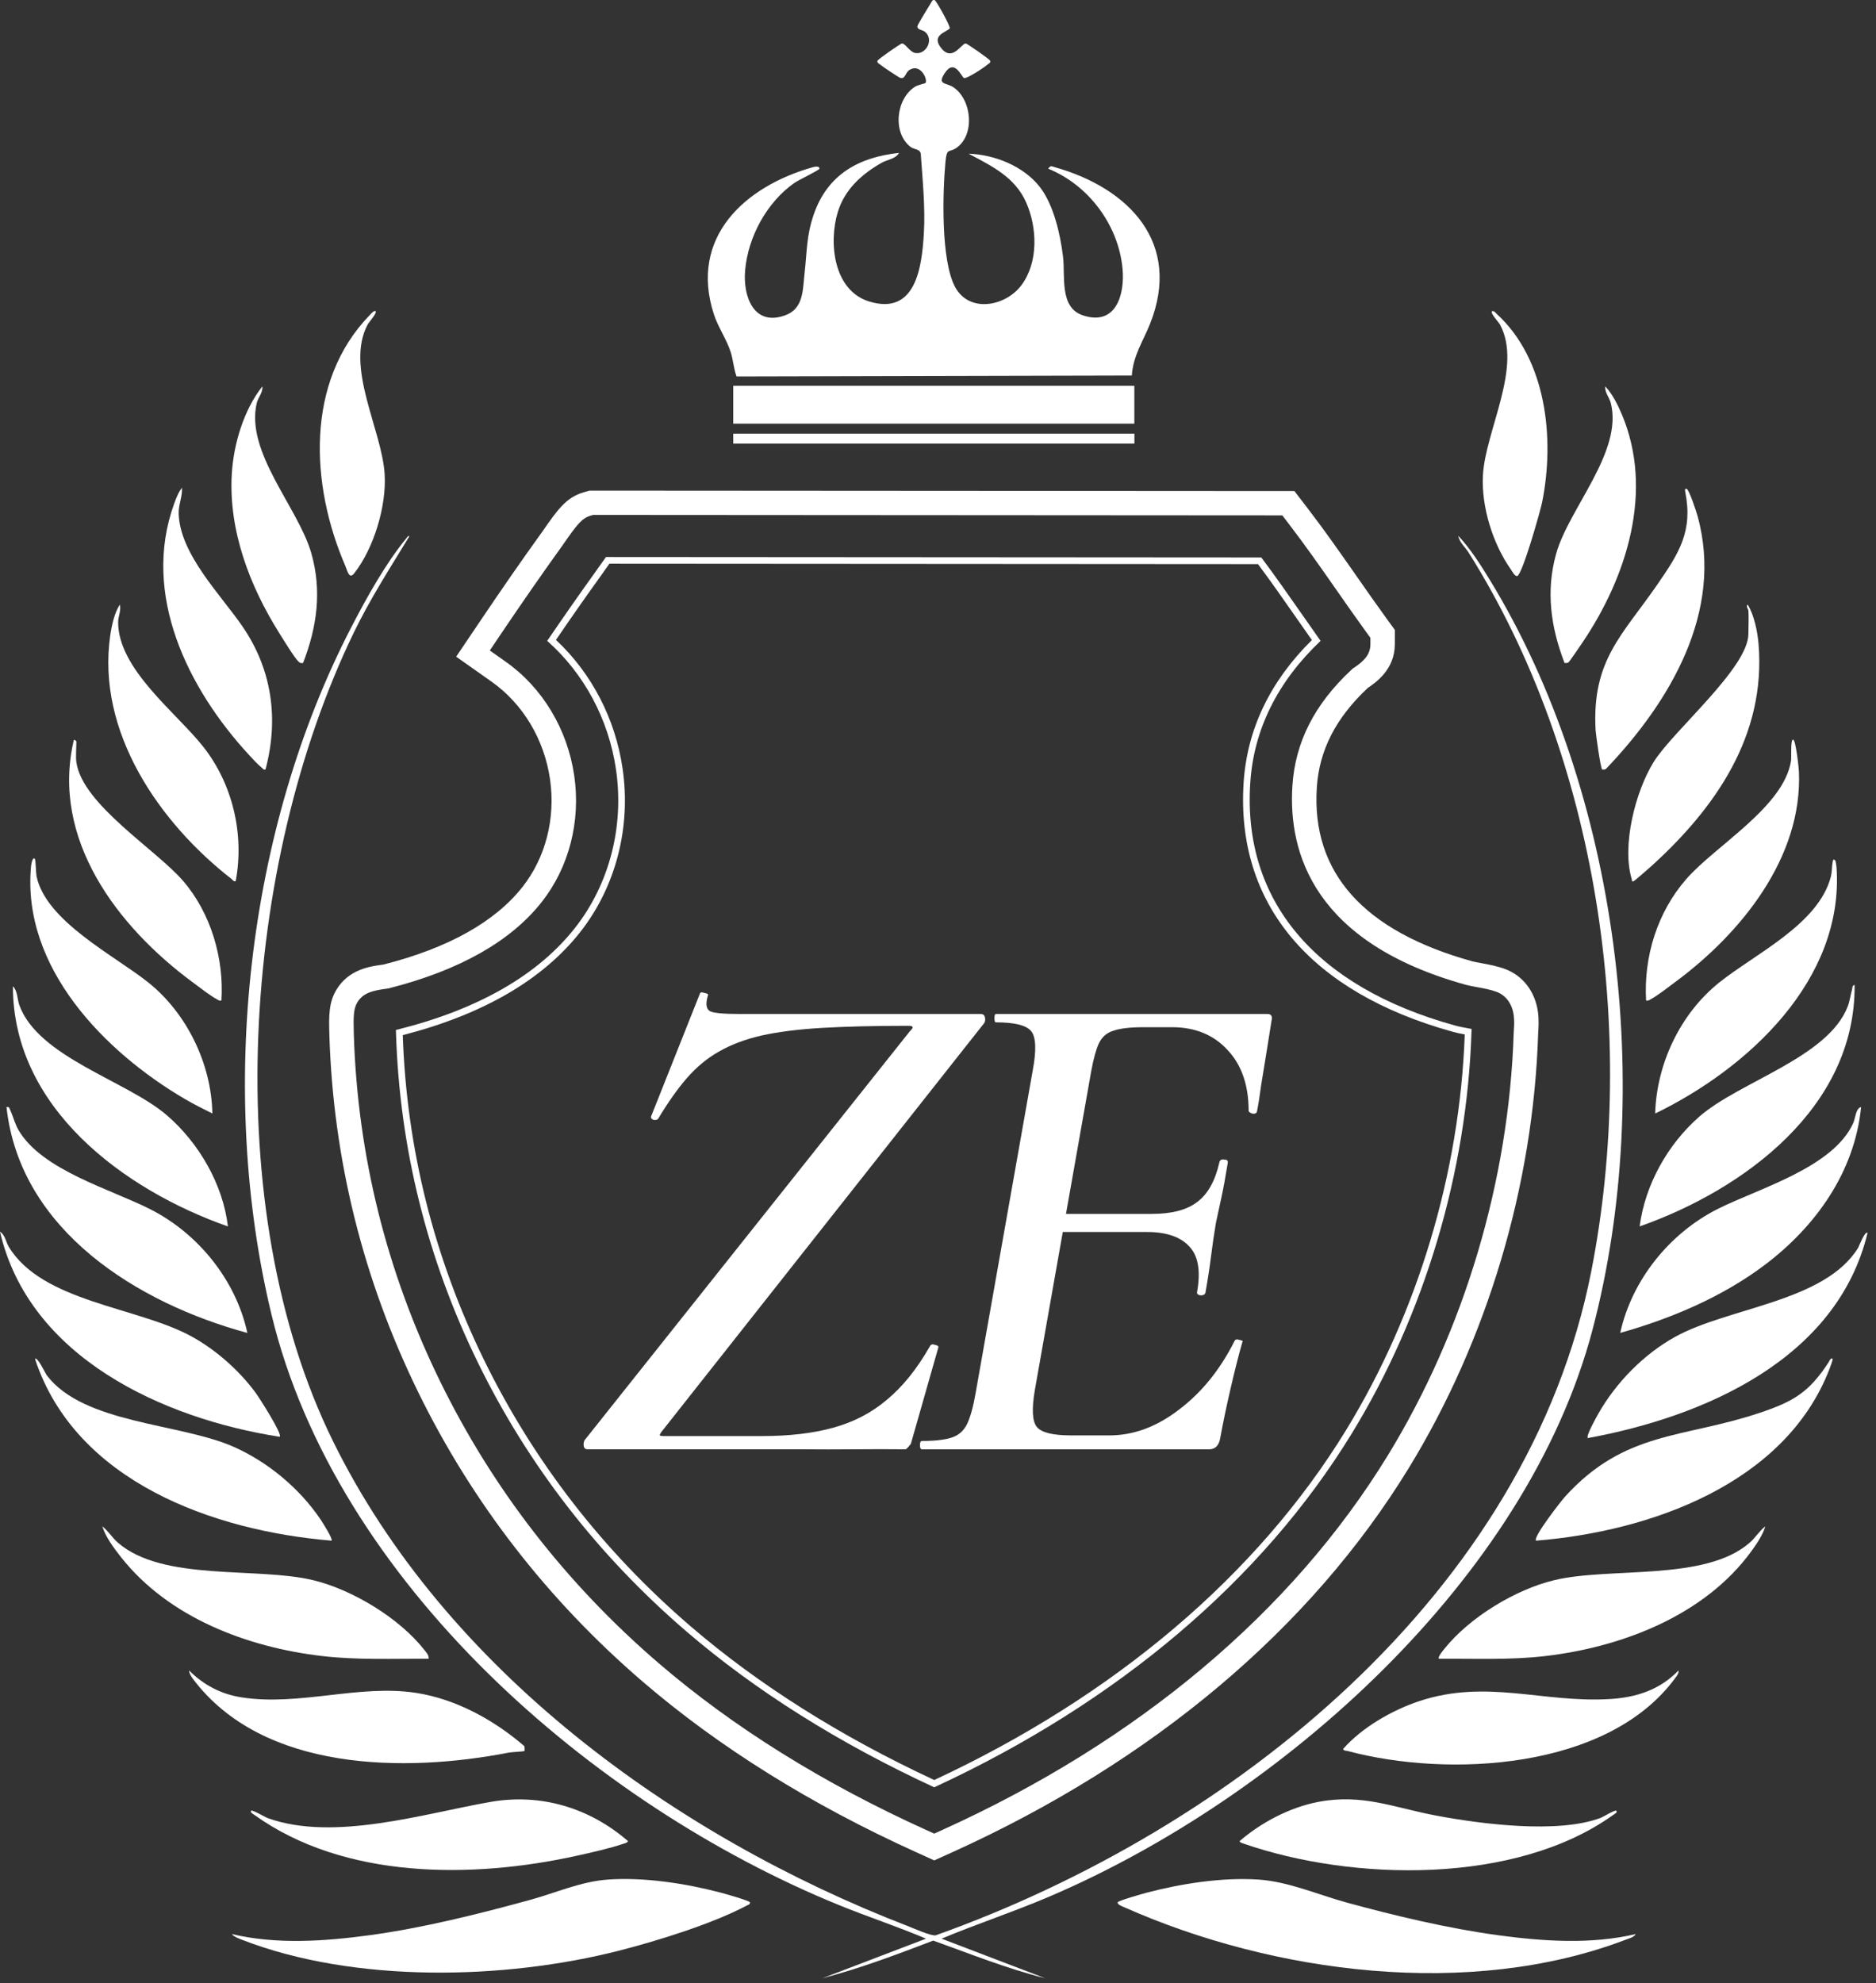 <svg width="88" height="93" viewBox="0 0 88 93" fill="none" xmlns="http://www.w3.org/2000/svg">
<rect x="0" y="0" width="88" height="93" fill="#333333" stroke="none"/>
<path d="M27.826 24.149L60.151 24.17L60.432 24.537C61.222 25.565 61.971 26.638 62.696 27.676L62.705 27.689C63.161 28.342 63.632 29.015 64.104 29.666L64.283 29.912V30.217C64.281 30.7 63.981 31.002 63.529 31.306L63.521 31.31L63.446 31.361L63.38 31.424C61.658 33.032 60.757 34.807 60.624 36.852C60.419 40.025 61.665 44.221 68.764 46.186C68.892 46.221 69.053 46.252 69.283 46.294C69.597 46.352 69.921 46.411 70.2 46.514C70.642 46.678 70.936 47.082 71.007 47.621C71.041 47.877 71.025 48.133 71.012 48.321V48.34C71.008 48.378 71.006 48.413 71.005 48.446C70.784 55.363 68.688 62.398 65.101 68.254C60.607 75.593 53.382 81.666 44.21 85.817L43.822 85.992L43.434 85.817C38.6 83.626 34.379 80.993 30.888 77.992C26.559 74.27 23.111 69.825 20.642 64.777C18.133 59.649 16.772 54.176 16.597 48.51V48.489C16.57 47.633 16.59 47.299 16.762 47.01C17.035 46.552 17.514 46.453 18.065 46.378L18.078 46.376C18.101 46.373 18.123 46.37 18.144 46.367L18.206 46.358L18.268 46.343C21.554 45.505 23.957 44.147 25.41 42.304C26.692 40.678 27.249 38.516 26.936 36.374C26.619 34.198 25.448 32.251 23.723 31.034L22.976 30.507L23.486 29.749C24.497 28.25 25.427 26.911 26.332 25.654C26.35 25.629 26.377 25.591 26.41 25.544L26.427 25.518C27.053 24.621 27.29 24.304 27.696 24.186L27.825 24.148M27.662 23.006L27.374 23.09C26.559 23.328 26.154 23.908 25.485 24.867C25.448 24.92 25.418 24.963 25.399 24.989C24.487 26.256 23.55 27.605 22.534 29.113L21.398 30.797L23.059 31.969C24.529 33.007 25.528 34.673 25.8 36.54C26.067 38.375 25.595 40.219 24.507 41.599C23.213 43.239 21.019 44.464 17.983 45.237C17.961 45.24 17.939 45.243 17.913 45.246C17.368 45.32 16.353 45.456 15.774 46.428C15.429 47.011 15.421 47.61 15.45 48.526V48.546C15.632 54.375 17.03 60.005 19.612 65.279C22.149 70.466 25.691 75.035 30.14 78.859C33.714 81.931 38.028 84.622 42.961 86.858L43.823 87.249L44.685 86.859C54.068 82.613 61.467 76.386 66.081 68.852C69.769 62.829 71.925 55.596 72.152 48.485C72.152 48.458 72.155 48.428 72.157 48.394C72.171 48.174 72.192 47.84 72.145 47.476C72.019 46.515 71.442 45.757 70.601 45.445C70.228 45.307 69.838 45.235 69.493 45.171C69.337 45.142 69.161 45.11 69.072 45.086C63.968 43.674 61.51 40.928 61.77 36.927C61.883 35.186 62.666 33.658 64.165 32.259C64.168 32.257 64.17 32.255 64.173 32.253C64.516 32.022 65.426 31.408 65.429 30.221L65.431 29.544L65.033 28.997C64.564 28.351 64.093 27.677 63.637 27.024C62.904 25.975 62.146 24.89 61.344 23.844L60.718 23.029L27.663 23.008L27.662 23.006Z" fill="white"/>
<path d="M28.585 26.436L59.011 26.456C59.629 27.285 60.23 28.148 60.816 28.986C61.052 29.323 61.294 29.67 61.538 30.017C59.575 31.956 58.498 34.204 58.336 36.706C57.969 42.387 61.454 46.537 68.152 48.39C68.334 48.441 68.523 48.48 68.709 48.514C68.477 54.996 66.503 61.579 63.144 67.065C58.986 73.856 52.306 79.529 43.823 83.479C39.423 81.432 35.575 79.004 32.386 76.262C28.293 72.744 25.035 68.543 22.704 63.776C20.354 58.973 19.072 53.849 18.893 48.546C22.65 47.579 25.449 45.955 27.212 43.719C28.881 41.603 29.608 38.807 29.205 36.048C28.866 33.714 27.759 31.581 26.079 30.01C26.817 28.93 27.51 27.941 28.194 26.99C28.219 26.954 28.26 26.897 28.31 26.826C28.415 26.675 28.507 26.545 28.585 26.437M28.426 26.123C28.33 26.252 28.206 26.427 28.053 26.646C28.005 26.715 27.966 26.772 27.941 26.806C27.21 27.82 26.463 28.89 25.668 30.056C27.394 31.581 28.552 33.73 28.896 36.09C29.286 38.766 28.582 41.475 26.966 43.525C25.227 45.73 22.443 47.328 18.691 48.274C18.652 48.283 18.613 48.292 18.572 48.3C18.572 48.339 18.576 48.449 18.576 48.449C18.743 53.834 20.037 59.035 22.422 63.911C24.773 68.716 28.057 72.951 32.182 76.497C35.427 79.286 39.341 81.749 43.823 83.821C52.427 79.841 59.194 74.11 63.411 67.226C66.822 61.656 68.816 54.964 69.025 48.384C69.026 48.346 69.029 48.302 69.032 48.256C68.994 48.249 68.958 48.243 68.922 48.236C68.693 48.194 68.455 48.15 68.234 48.089C61.695 46.278 58.29 42.242 58.647 36.724C58.808 34.222 59.919 31.979 61.946 30.055C61.649 29.635 61.355 29.215 61.068 28.804C60.452 27.921 59.818 27.014 59.166 26.144L28.425 26.124L28.426 26.123Z" fill="white"/>
<path d="M45.214 3.656C45.327 3.722 46.193 3.15 46.319 3.031C46.376 2.977 46.475 2.962 46.447 2.849C46.431 2.781 45.375 2.051 45.306 2.04C45.119 2.011 44.703 2.882 44.191 2.304C43.619 1.657 44.398 1.514 44.548 1.333C44.607 1.262 43.916 0.024 43.842 0.005C43.732 -0.023 43.713 0.071 43.668 0.14C43.578 0.281 43.04 1.162 43.035 1.224C43.019 1.405 43.257 1.391 43.378 1.484C43.832 1.834 43.449 2.581 42.929 2.485C42.673 2.439 42.454 2.016 42.303 2.04C42.234 2.051 41.179 2.78 41.162 2.849C41.134 2.962 41.233 2.977 41.29 3.031C41.367 3.103 42.155 3.628 42.229 3.651C42.473 3.727 42.456 3.399 42.673 3.272C43.197 2.965 43.534 3.752 43.411 3.895C43.395 3.914 43.072 3.975 42.923 4.068C42.025 4.63 41.855 6.238 42.719 6.895C42.88 7.017 43.135 6.975 43.191 7.201C43.274 8.427 43.41 9.72 43.337 10.948C43.242 12.538 42.957 14.806 40.775 14.14C39.1 13.63 38.858 11.387 39.301 9.941C39.624 8.883 40.424 8.164 41.354 7.636C41.627 7.481 42.015 7.456 42.172 7.171C40.275 7.373 38.817 8.189 38.172 10.056C37.824 11.063 37.856 11.808 37.741 12.817C37.651 13.606 37.699 14.473 36.831 14.788C35.352 15.325 34.843 13.89 34.953 12.672C35.093 11.104 35.967 9.496 37.251 8.587C37.459 8.439 38.436 7.979 38.439 7.911C38.446 7.781 38.243 7.809 38.136 7.839C34.927 8.742 32.315 11.136 33.488 14.744C33.684 15.348 34.09 15.921 34.279 16.522C34.396 16.896 34.414 17.289 34.551 17.655L53.092 17.611C53.155 16.675 53.621 16.002 53.945 15.192C55.458 11.397 52.962 8.82 49.472 7.839C49.317 7.795 49.285 7.75 49.169 7.911C51.062 8.677 52.462 10.55 52.656 12.594C52.773 13.839 52.331 15.313 50.781 14.784C49.687 14.411 49.975 12.945 49.865 12.041C49.74 10.999 49.429 9.607 48.777 8.769C48.012 7.788 46.652 7.249 45.437 7.209C46.522 7.787 47.607 8.301 48.134 9.491C48.657 10.673 48.716 12.284 47.923 13.363C47.185 14.366 45.468 14.706 44.8 13.455C44.132 12.205 44.215 9.055 44.349 7.6C44.413 6.906 44.511 7.177 44.857 6.94C45.746 6.33 45.59 4.687 44.732 4.098C44.388 3.863 43.947 3.995 44.313 3.435C44.773 2.73 45.086 3.58 45.213 3.654L45.214 3.656Z" fill="white"/>
<path d="M53.21 18.092H34.395V19.868H53.21V18.092Z" fill="white"/>
<path d="M53.214 20.338H34.395V20.805H53.214V20.338Z" fill="white"/>
<path d="M17.618 14.595C17.561 14.531 17.39 14.729 17.345 14.776C14.301 17.91 14.566 22.756 16.193 26.526C16.296 26.765 16.376 27.191 16.613 26.89C17.537 25.715 18.137 23.725 18.043 22.236C17.912 20.141 16.181 17.232 17.244 15.223C17.311 15.097 17.696 14.681 17.618 14.595Z" fill="white"/>
<path d="M69.986 14.594C69.897 14.691 70.301 15.106 70.362 15.221C71.434 17.209 69.673 20.202 69.561 22.296C69.483 23.765 70.025 25.507 70.872 26.705C70.926 26.781 71.056 27.042 71.17 27.014C71.407 26.956 72.251 23.986 72.338 23.557C72.936 20.595 72.556 16.857 70.2 14.714C70.133 14.653 70.095 14.57 69.986 14.594V14.594Z" fill="white"/>
<path d="M14.216 31.093C14.873 29.403 15.109 27.701 14.599 25.93C13.986 23.803 11.499 21.206 12.044 18.899C12.105 18.643 12.347 18.394 12.304 18.124C11.434 19.224 10.954 20.834 10.873 22.231C10.719 24.884 11.713 27.483 13.098 29.687C13.266 29.954 13.825 30.872 14.006 31.03C14.082 31.097 14.113 31.108 14.216 31.093V31.093Z" fill="white"/>
<path d="M73.389 31.093C73.457 31.096 73.512 31.104 73.573 31.064C73.62 31.033 74.142 30.265 74.228 30.137C76.309 27.06 77.598 23.021 76.073 19.422C75.886 18.983 75.631 18.469 75.302 18.124C75.266 18.395 75.494 18.642 75.56 18.901C76.139 21.194 73.586 23.848 72.994 25.977C72.505 27.734 72.746 29.418 73.39 31.093H73.389Z" fill="white"/>
<path d="M12.454 36.087C13.084 33.724 12.762 31.412 11.386 29.395C10.371 27.907 8.414 25.973 8.382 24.059C8.375 23.661 8.562 23.273 8.536 22.875C8.377 23.069 8.26 23.372 8.174 23.608C6.618 27.882 8.82 32.311 11.694 35.419C11.849 35.586 12.101 35.865 12.272 35.997C12.333 36.044 12.349 36.114 12.454 36.087L12.454 36.087Z" fill="white"/>
<path d="M75.152 36.087C75.168 36.1 75.3 36.094 75.335 36.058C78.318 32.937 80.871 28.692 79.63 24.201C79.575 24.003 79.248 23.001 79.13 22.936C79.02 22.875 79.039 23.008 79.053 23.074C79.419 24.913 78.762 25.936 77.753 27.399C76.098 29.799 74.67 30.953 74.846 34.232C74.857 34.443 75.081 36.027 75.153 36.087H75.152Z" fill="white"/>
<path d="M68.406 25.129C68.454 25.433 68.736 25.668 68.882 25.9C74.956 35.543 76.83 48.461 74.647 59.605C71.68 74.753 57.753 85.823 43.887 90.764C43.651 90.792 42.855 90.434 42.571 90.324C31.652 86.108 20.899 78.312 15.621 67.59C10.227 56.633 11.342 40.52 16.593 29.674C17.353 28.103 18.29 26.646 19.197 25.16C19.166 25.079 19.072 25.232 19.051 25.257C18.091 26.421 17.19 28.043 16.492 29.39C11.547 38.927 10.214 51.202 12.736 61.652C15.761 74.19 27.812 84.643 39.357 89.345C40.706 89.895 42.095 90.349 43.437 90.919L38.577 92.775C40.349 92.313 42.067 91.663 43.776 91.01C45.514 91.632 47.232 92.325 49.026 92.775L44.167 90.919C45.841 90.22 47.57 89.653 49.239 88.939C60.064 84.313 71.62 74.076 74.707 62.345C77.66 51.123 75.95 37.133 69.89 27.204C69.455 26.492 68.977 25.738 68.407 25.129L68.406 25.129Z" fill="white"/>
<path d="M11.056 41.324C11.469 39.128 10.915 36.773 9.537 35.024C8.277 33.424 5.542 31.39 5.541 29.177C5.541 28.913 5.694 28.624 5.62 28.355C5.368 28.739 5.239 29.334 5.172 29.794C4.516 34.317 7.471 38.586 10.874 41.233C10.935 41.281 10.952 41.351 11.056 41.324L11.056 41.324Z" fill="white"/>
<path d="M82.014 28.629C82.038 28.978 82.014 29.369 82.014 29.725C82.014 31.326 78.473 34.277 77.567 35.741C76.713 37.123 76.064 39.659 76.544 41.236C76.558 41.279 76.527 41.371 76.637 41.324C76.688 41.301 77.382 40.693 77.49 40.595C80.485 37.87 82.837 34.483 82.492 30.22C82.445 29.637 82.287 28.851 81.983 28.355C81.881 28.421 82.01 28.578 82.014 28.629L82.014 28.629Z" fill="white"/>
<path d="M3.583 35.75C3.544 35.483 3.583 35.066 3.583 34.776C3.583 34.769 3.495 34.655 3.461 34.714C2.376 39.354 5.513 43.463 9.03 46.061C9.342 46.291 9.853 46.692 10.173 46.864C10.246 46.903 10.288 46.947 10.387 46.923C10.514 44.947 9.891 42.827 8.596 41.321C7.314 39.832 3.87 37.738 3.583 35.75H3.583Z" fill="white"/>
<path d="M77.216 46.924C77.315 46.947 77.357 46.904 77.43 46.865C77.76 46.687 78.287 46.274 78.608 46.036C81.659 43.775 84.565 40.213 84.384 36.178C84.377 36.011 84.237 34.688 84.111 34.687C83.98 34.685 84.04 35.524 84.014 35.684C83.666 37.856 80.474 39.652 79.098 41.229C77.745 42.78 77.095 44.868 77.216 46.923V46.924Z" fill="white"/>
<path d="M1.639 40.287C1.524 40.136 1.462 40.565 1.457 40.622C1.008 45.369 4.913 49.339 8.668 51.539C9.087 51.784 9.527 52.006 9.962 52.22C9.918 49.897 8.767 47.521 6.953 46.073C5.376 44.813 2.158 43.212 1.714 41.094C1.687 40.965 1.674 40.332 1.639 40.286L1.639 40.287Z" fill="white"/>
<path d="M86.084 40.35C85.982 40.251 85.98 40.365 85.965 40.442C85.928 40.642 85.934 40.909 85.887 41.096C85.32 43.34 82.333 44.727 80.649 46.075C78.82 47.539 77.709 49.884 77.641 52.222C81.983 50.118 86.51 45.96 86.149 40.682C86.144 40.616 86.111 40.376 86.084 40.35L86.084 40.35Z" fill="white"/>
<path d="M76.913 57.517C81.81 55.792 87.047 51.93 86.997 46.192C86.87 46.216 86.902 46.325 86.877 46.407C86.804 46.655 86.772 46.942 86.68 47.184C85.767 49.599 81.587 50.723 79.707 52.372C78.231 53.665 77.168 55.557 76.913 57.517Z" fill="white"/>
<path d="M10.691 57.518C10.46 55.543 9.328 53.6 7.836 52.311C5.953 50.683 1.8 49.594 0.907 47.139C0.809 46.867 0.825 46.461 0.606 46.254C0.603 51.959 5.808 55.799 10.691 57.518V57.518Z" fill="white"/>
<path d="M11.604 62.513C11.064 60.031 9.294 57.846 7.04 56.706C5.192 55.77 1.986 54.884 0.879 53.017C0.695 52.706 0.625 52.375 0.484 52.073C0.442 51.983 0.444 51.892 0.305 51.919C0.936 57.714 6.467 61.118 11.604 62.513V62.513Z" fill="white"/>
<path d="M87.301 51.917C87.048 51.976 87.031 52.449 86.931 52.672C85.983 54.769 82.471 55.739 80.564 56.703C78.314 57.84 76.543 60.035 76.002 62.511C78.388 61.838 80.777 60.829 82.765 59.335C85.157 57.538 87.001 54.972 87.301 51.917L87.301 51.917Z" fill="white"/>
<path d="M13.122 67.383C13.256 67.254 12.154 65.541 11.992 65.32C11.222 64.271 10.124 63.3 8.981 62.674C6.452 61.288 1.992 61.072 0.413 58.475C0.278 58.252 0.238 57.907 0 57.764C1.363 63.665 7.655 66.532 13.122 67.383V67.383Z" fill="white"/>
<path d="M87.603 57.823C87.487 57.696 87.198 58.459 87.167 58.511C85.611 61.058 81.079 61.311 78.581 62.693C77.103 63.511 75.796 64.845 74.966 66.316C74.876 66.476 74.388 67.337 74.481 67.443C79.939 66.442 86.172 63.745 87.603 57.823V57.823Z" fill="white"/>
<path d="M15.553 72.254C15.629 72.183 15.122 71.387 15.045 71.272C14.065 69.814 12.58 68.573 10.977 67.86C8.448 66.734 3.922 66.785 2.188 64.491C2.13 64.415 1.755 63.608 1.642 63.73C3.538 69.492 10.023 71.795 15.553 72.254Z" fill="white"/>
<path d="M85.966 63.73C85.886 63.642 85.812 63.834 85.782 63.88C84.855 65.305 84.124 65.732 82.515 66.269C78.943 67.461 76.224 67.098 73.419 70.183C73.239 70.381 71.891 72.101 72.054 72.254C77.375 71.826 83.724 69.606 85.813 64.216C85.843 64.138 85.988 63.755 85.965 63.73H85.966Z" fill="white"/>
<path d="M20.108 77.793C20.126 77.624 19.994 77.491 19.896 77.367C18.732 75.885 16.529 74.552 14.701 74.11C12.052 73.468 7.642 74.185 5.527 72.345C5.257 72.11 5.081 71.799 4.799 71.583C4.955 72.09 5.352 72.616 5.685 73.038C7.924 75.868 11.604 77.255 15.104 77.664C16.764 77.859 18.437 77.781 20.108 77.793Z" fill="white"/>
<path d="M67.497 77.793C69.167 77.778 70.841 77.861 72.502 77.664C76.1 77.239 79.976 75.756 82.164 72.735C82.401 72.407 82.703 71.965 82.806 71.583C82.525 71.801 82.347 72.109 82.079 72.345C79.993 74.179 75.532 73.474 72.902 74.108C71.078 74.548 68.948 75.845 67.77 77.306C67.71 77.38 67.42 77.718 67.498 77.793L67.497 77.793Z" fill="white"/>
<path d="M24.591 81.886C23.172 80.663 21.39 79.681 19.516 79.392C16.843 78.981 14.047 80.022 11.345 79.605C10.375 79.456 9.561 79.03 8.87 78.342C8.877 78.478 8.972 78.631 9.052 78.738C12.334 83.108 19.033 83.135 23.862 82.194C24.01 82.165 24.579 82.144 24.605 82.117C24.614 82.108 24.615 81.93 24.591 81.886Z" fill="white"/>
<path d="M78.735 78.342C77.852 79.259 76.74 79.612 75.488 79.684C72.363 79.864 69.737 78.736 66.588 79.775C65.311 80.197 63.887 81.013 63.001 82.025C63.056 82.122 63.134 82.097 63.212 82.118C67.94 83.38 75.415 83.008 78.578 78.702C78.657 78.594 78.754 78.489 78.735 78.342V78.342Z" fill="white"/>
<path d="M11.786 84.918C11.707 84.99 11.884 85.08 11.927 85.111C16.148 88.148 22.164 88.111 27.049 87.032C27.726 86.883 28.627 86.682 29.271 86.459C29.346 86.434 29.416 86.42 29.463 86.348C27.657 84.783 25.378 84.093 23.009 84.506C19.911 85.046 15.654 86.382 12.562 85.266C12.428 85.217 11.84 84.868 11.786 84.918H11.786Z" fill="white"/>
<path d="M75.818 84.92C75.758 84.865 75.214 85.205 75.088 85.253C73.087 86.012 69.466 85.543 67.36 85.146C65.384 84.774 63.913 84.108 61.829 84.507C60.503 84.762 59.154 85.471 58.141 86.35C58.187 86.422 58.258 86.435 58.332 86.461C63.465 88.24 71.115 88.395 75.677 85.113C75.72 85.082 75.897 84.992 75.818 84.92H75.818Z" fill="white"/>
<path d="M10.876 90.704C10.971 90.831 11.216 90.919 11.364 90.976C16.62 93.012 23.655 92.858 29.054 91.478C30.846 91.019 33.408 90.226 35.028 89.367C35.093 89.333 35.2 89.315 35.177 89.213C35.161 89.141 33.985 88.807 33.806 88.76C32.168 88.33 30.221 88.029 28.526 88.147C27.252 88.235 26.076 88.769 24.862 89.102C22.43 89.769 19.837 90.417 17.338 90.757C15.219 91.044 12.967 91.2 10.876 90.704H10.876Z" fill="white"/>
<path d="M76.729 90.704C74.636 91.197 72.389 91.045 70.267 90.757C67.932 90.44 65.443 89.848 63.169 89.225C61.815 88.854 60.428 88.238 59.019 88.147C57.333 88.037 55.428 88.334 53.8 88.76C53.62 88.807 52.445 89.141 52.429 89.213C52.403 89.325 52.657 89.41 52.74 89.447C59.741 92.557 68.94 93.755 76.24 90.975C76.4 90.914 76.645 90.857 76.729 90.704H76.729Z" fill="white"/>
<path d="M43.25 67.971C43.185 67.971 43.152 67.905 43.152 67.775C43.152 67.644 43.185 67.579 43.25 67.579C43.86 67.579 44.328 67.524 44.655 67.415C44.982 67.306 45.221 67.088 45.374 66.762C45.526 66.435 45.657 65.956 45.766 65.325L48.444 50.2C48.619 49.263 48.597 48.654 48.379 48.37C48.161 48.087 47.606 47.946 46.713 47.946C46.669 47.946 46.648 47.88 46.648 47.75C46.648 47.619 46.669 47.554 46.713 47.554H59.453C59.627 47.554 59.693 47.652 59.649 47.848C59.584 48.261 59.508 48.741 59.42 49.285C59.333 49.83 59.246 50.363 59.159 50.886C59.094 51.387 59.028 51.8 58.963 52.127C58.941 52.214 58.865 52.247 58.734 52.225C58.626 52.181 58.571 52.138 58.571 52.094C58.571 50.897 58.244 49.949 57.591 49.252C56.938 48.534 56.067 48.174 54.978 48.174H53.638C53.007 48.174 52.539 48.229 52.234 48.338C51.929 48.425 51.7 48.621 51.548 48.926C51.417 49.209 51.297 49.644 51.188 50.232L48.542 65.194C48.39 66.087 48.423 66.664 48.64 66.925C48.858 67.186 49.392 67.317 50.241 67.317H52.038C53.17 67.317 54.259 66.914 55.304 66.109C56.371 65.303 57.243 64.225 57.918 62.874C57.961 62.809 58.038 62.798 58.146 62.842C58.277 62.864 58.321 62.896 58.277 62.94C58.103 63.55 57.918 64.279 57.722 65.129C57.526 65.978 57.362 66.762 57.232 67.481C57.166 67.807 56.992 67.971 56.709 67.971H43.25ZM56.546 60.62C56.524 60.708 56.448 60.751 56.317 60.751C56.186 60.729 56.132 60.675 56.154 60.588C56.328 59.608 56.208 58.9 55.794 58.464C55.381 58.007 54.716 57.778 53.802 57.778H48.608L48.706 56.929H54.03C54.967 56.929 55.675 56.744 56.154 56.374C56.655 56.004 57.003 55.383 57.199 54.512C57.221 54.403 57.297 54.359 57.428 54.381C57.558 54.381 57.613 54.435 57.591 54.544C57.482 55.219 57.384 55.753 57.297 56.145C57.21 56.537 57.123 56.94 57.036 57.354C56.949 57.876 56.872 58.399 56.807 58.922C56.742 59.444 56.655 60.011 56.546 60.62Z" fill="white"/>
<path d="M42.471 67.97C40.946 67.948 39.321 67.991 37.579 67.969C35.858 67.969 34.127 67.969 32.385 67.969C30.665 67.969 29.053 67.969 27.55 67.969C27.463 67.969 27.409 67.926 27.387 67.839C27.365 67.73 27.376 67.632 27.42 67.545L42.675 48.369C42.784 48.261 42.828 48.195 42.806 48.173C42.806 48.13 42.74 48.108 42.61 48.108C41.02 48.108 39.67 48.141 38.559 48.206C37.448 48.271 36.501 48.391 35.717 48.565C34.955 48.74 34.291 48.99 33.724 49.317C33.18 49.622 32.679 50.035 32.222 50.558C31.786 51.059 31.34 51.691 30.882 52.453C30.839 52.518 30.762 52.54 30.654 52.518C30.545 52.474 30.512 52.409 30.556 52.322L32.842 46.573C32.864 46.529 32.94 46.529 33.071 46.573C33.202 46.594 33.245 46.638 33.202 46.703C33.093 47.074 33.125 47.313 33.3 47.422C33.474 47.509 33.931 47.553 34.672 47.553C35.935 47.553 37.459 47.553 39.245 47.553C41.031 47.553 43.285 47.553 46.007 47.553C46.116 47.553 46.181 47.607 46.203 47.716C46.225 47.825 46.214 47.912 46.17 47.977L31.078 67.088C30.991 67.196 30.948 67.273 30.948 67.316C30.969 67.338 31.035 67.349 31.144 67.349C32.145 67.349 33.038 67.349 33.822 67.349C34.606 67.349 35.238 67.349 35.717 67.349C37.024 67.349 38.145 67.218 39.082 66.957C40.04 66.695 40.878 66.26 41.597 65.65C42.337 65.04 43.013 64.202 43.622 63.135C43.666 63.048 43.742 63.026 43.851 63.069C43.982 63.091 44.036 63.135 44.014 63.2L42.726 67.715C42.726 67.715 42.536 67.97 42.471 67.97Z" fill="white"/>
</svg>

